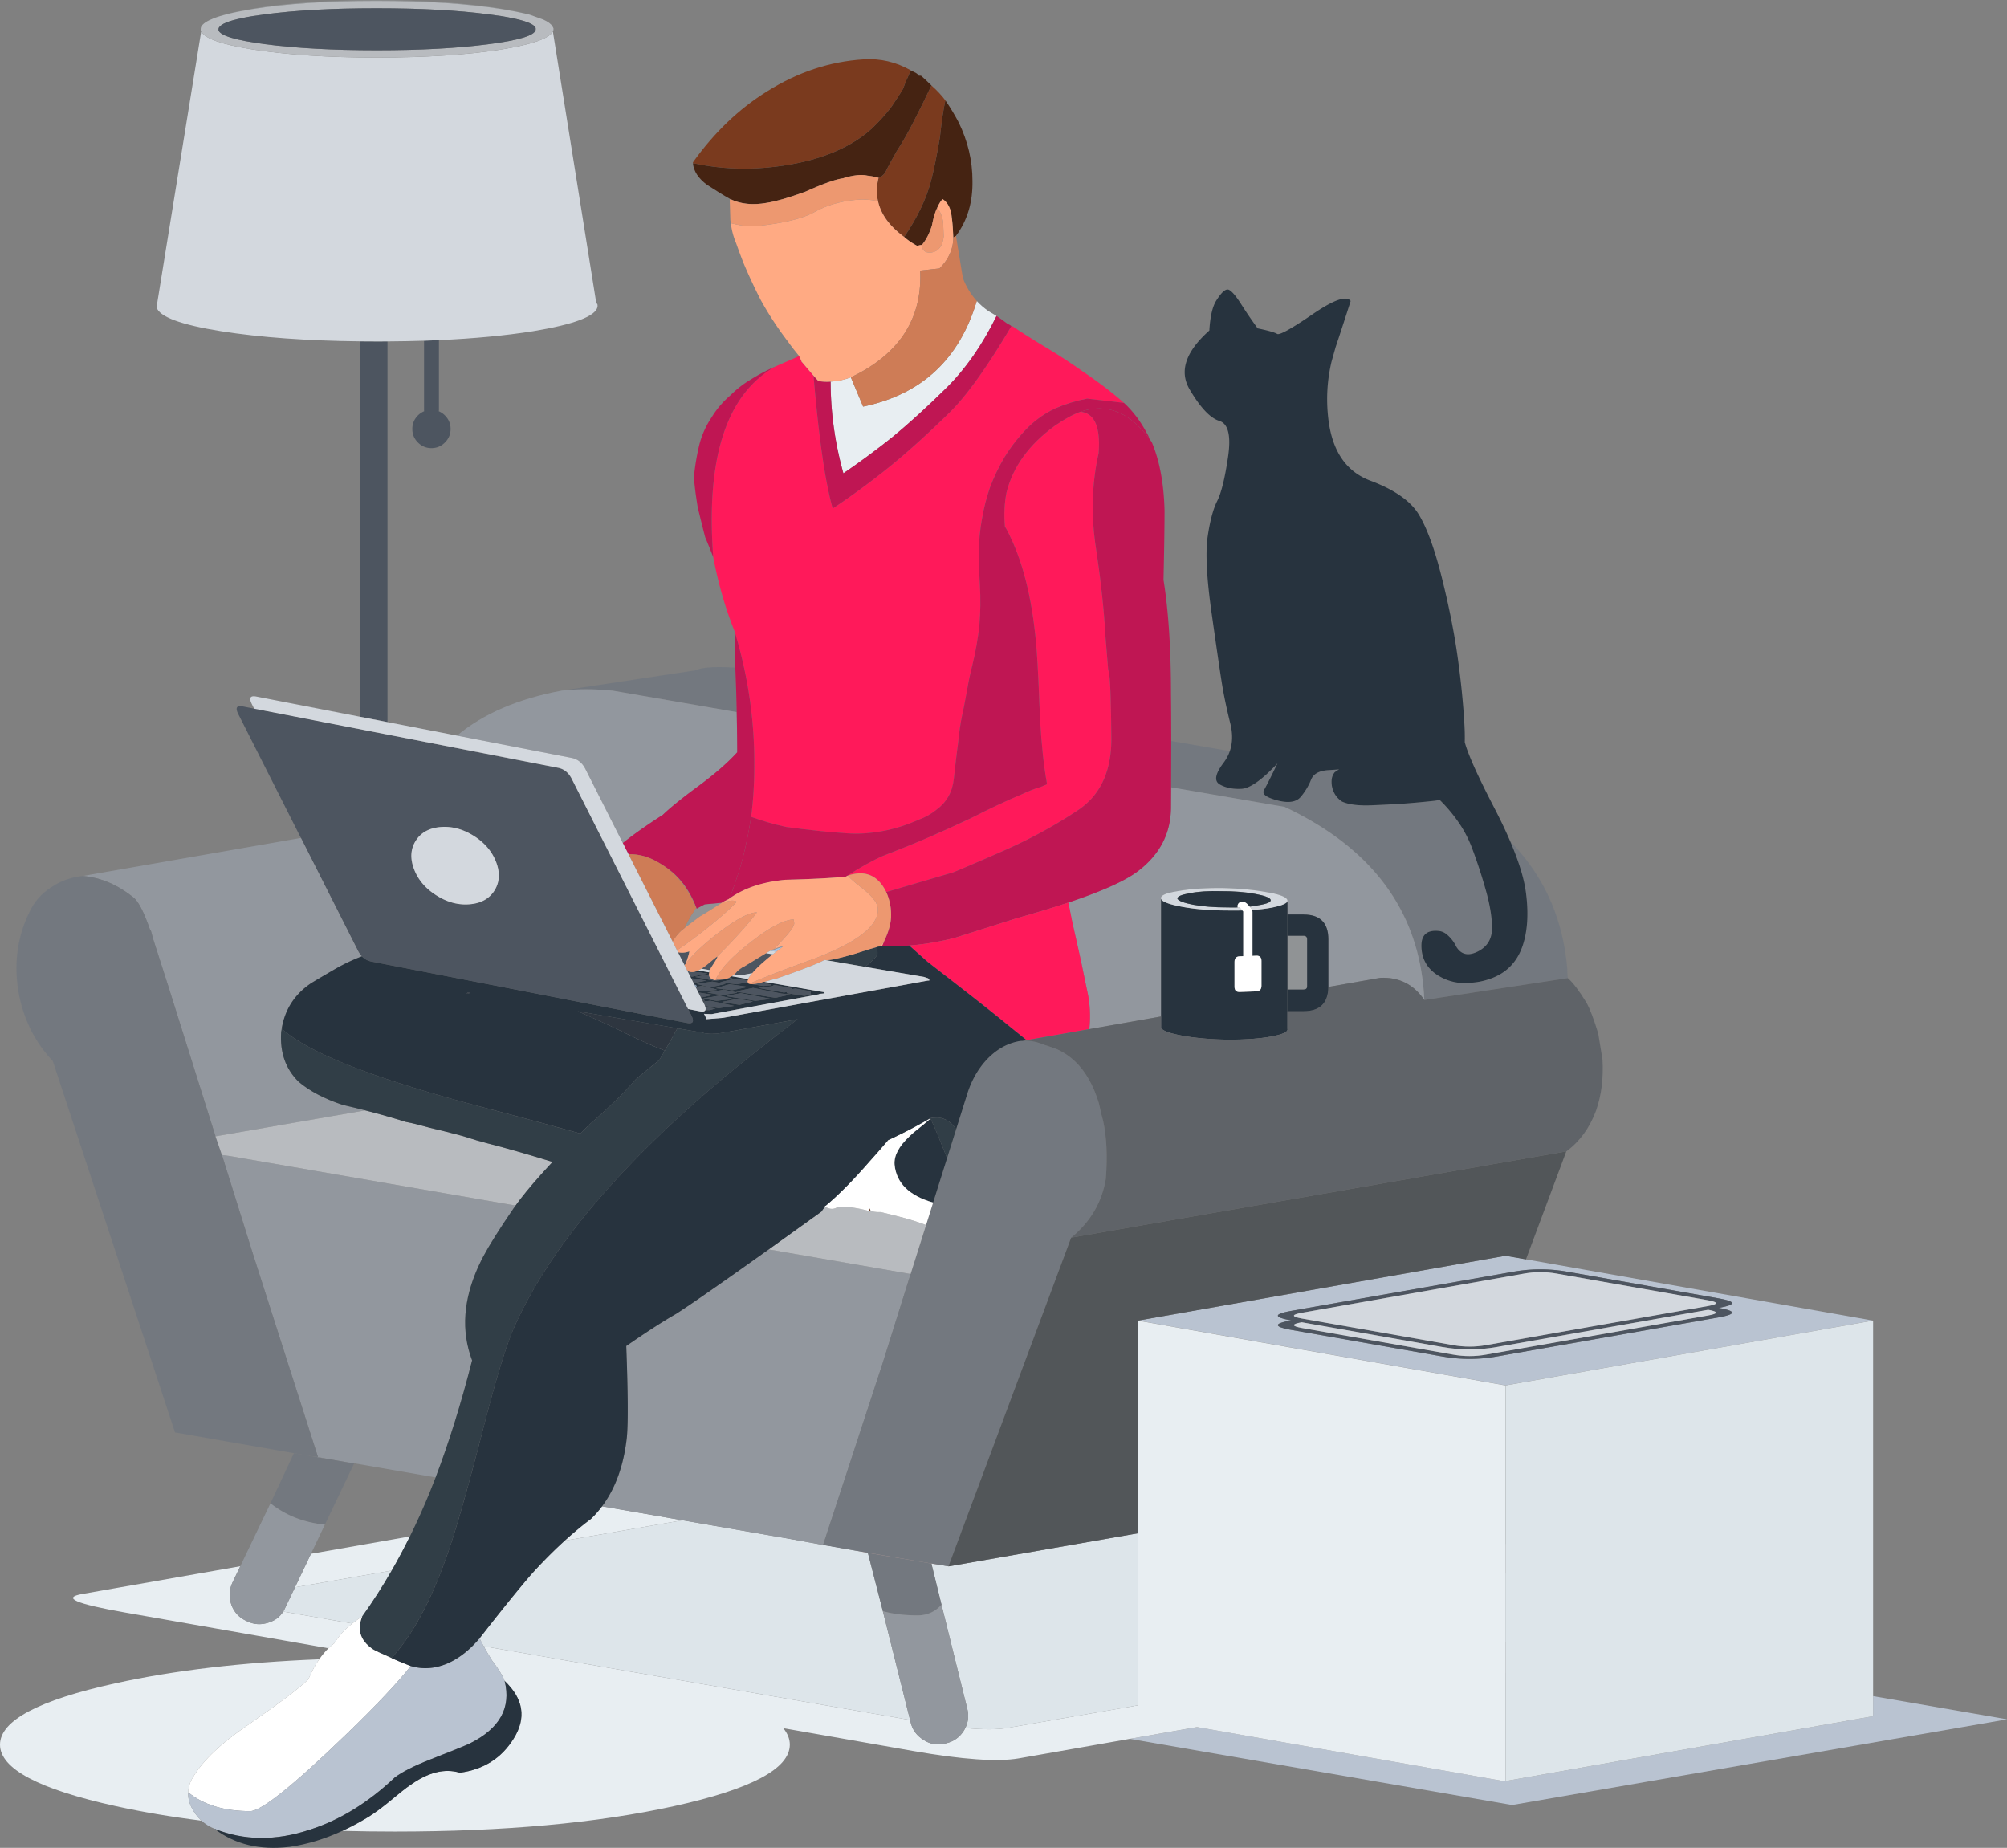 <svg xmlns="http://www.w3.org/2000/svg" width="3305" height="3043"><rect width="100%" height="100%" fill="#808080" stroke="none"/><defs><clipPath id="cp1" clipPathUnits="userSpaceOnUse"><path d="M0 0h3305v3043H0Z"/></clipPath></defs><style>.shp0{fill:#b9c3d1}.shp3{fill:#4d5560}.shp4{fill:#d3d8de}.shp5{fill:#909395}.shp6{fill:#73787f}.shp7{fill:#92979e}.shp13{fill:#ff195a}.shp14{fill:#fff}.shp15{fill:#bf1653}.shp16{fill:#27333e}</style><g clip-path="url(#cp1)"><path fill-rule="evenodd" d="m2438.05 2274.12-563.85-99.45 605.1-106.7 33.55 5.9 571.55 100.8-605.1 106.7-41.25-7.25Zm41.15 480.7v178.15l605.3-106.8v-33l220.8 38.2-815.3 141.1-629.55-108.95 110.75-19.45 507.8 89.5v-178.7l.2-.05Zm12.7-660.55-365.3 64.4c-29.55 5.23-29.73 10.46-.55 15.7-29.18 5.23-29 10.46.55 15.7l248.7 43.8c29.8 5.26 59.56 5.26 89.3 0l365.3-64.4c29.61-5.24 29.79-10.47.55-15.7 29.24-5.24 29.06-10.47-.55-15.7l-248.7-43.8c-29.73-5.27-59.5-5.27-89.3 0Z" class="shp0"/><path fill-rule="evenodd" d="m645.05 2586.37-159.25 27.54 26.3-55.14 162.9-28.65c-9.59 19.43-19.57 38.18-29.95 56.25Zm1229.15-411.5 563.8 99.4 41 7.2v261.25l.2.05v48.45l-.2-.06v112.56l.2-.06v51.16l-.2.05v178.7l-507.8-89.5-110.75 19.45-182.85 32.14c-34.73 6.07-92.7 2-173.9-12.19l-213.85-37.56c7.17 8.72 10.75 17.77 10.75 27.16 0 39.53-63.47 73.26-190.4 101.2-126.87 27.93-280.17 41.89-459.9 41.89-29.53 0-58.34-.38-86.45-1.14 11.73-5.39 23.48-11.54 35.25-18.45 10.53-5.8 23.13-14.57 37.8-26.3 20.47-17 33.03-26.97 37.7-29.9 29.87-21.67 57.4-28.71 82.6-21.1 39.27-5.27 68.83-24 88.7-56.2 21.13-33.94 16.17-65.57-14.9-94.91-2.93-8.19-9.97-19.59-21.1-34.19-5.34-8.73-9.82-16.4-13.45-23l702.2 121.44.85 3.46c2.93 12.86 10.27 22.79 22 29.79 11.07 7.07 23.07 8.84 36 5.31 12.87-2.94 22.8-9.97 29.8-21.1.84-1.4 1.61-2.8 2.3-4.21 29.74 2.77 52.94 2.71 69.6-.19l215-37.2v-633.4ZM1641 520.27c-23.47 48-51.3 87.83-83.5 119.5-32.2 31.6-61.47 58.23-87.8 79.9-26.4 21.06-53.37 41-80.9 59.8-14-50.4-21-100.77-21-151.1 11.67-.6 22.77-2.97 33.3-7.1l20.2 48.3c96.07-19.87 158.47-77.84 187.2-173.9 5.27 5.86 11.7 11.43 19.3 16.7 4.07 2.33 8.47 4.96 13.2 7.9ZM395.7 2579.22l-12.7 26.44c-5.87 12.34-6.43 24.94-1.7 37.81 4.67 12.26 13.13 21.03 25.4 26.3 11.73 5.86 24.03 6.46 36.9 1.8 9.84-3.25 17.44-9.13 22.8-17.66l113.7 19.66c-13.15 10.45-22.91 21.22-29.3 32.3-3.34 2.42-6.64 5.24-9.9 8.45l-335.4-58.95c-81.13-14.27-104.33-24.44-69.6-30.5l259.8-45.65Zm-85.6 372.55c-.6 8.2 1.17 16.39 5.3 24.6 4.29 8.58 9.77 15.88 16.45 21.9-50.32-6.32-97.47-14.32-141.45-24C63.47 2946.33 0 2912.6 0 2873.07c0-39.54 63.47-73.24 190.4-101.1 96.48-21.25 208.25-34.41 335.3-39.5-.13.19-.26.39-.4.6-5.27 7-11.13 17.83-17.6 32.5-13.47 13.46-46.83 38.66-100.1 75.59-43.33 29.27-73.2 57.67-89.6 85.21-5.27 8.2-7.9 16.66-7.9 25.4Zm813.85-448.2-194 33.55c14.45-13.13 28.9-25.12 43.35-35.96 6.58-6.34 12.63-13.2 18.15-20.59l132.5 23Z" style="fill:#e8eef2"/><path d="M466.4 2653.92c1.34-2.14 2.54-4.46 3.6-6.95l15.8-33.05 159.25-27.55c-15.32 26.65-31.51 51.82-48.55 75.5-5.94 3.86-11.41 7.76-16.4 11.7l-113.7-19.65Zm1032.25 178.5-702.2-121.45c-2.73-4.93-4.98-9.26-6.75-13 35.13-45.14 63.53-80.27 85.2-105.4 18.35-20.33 36.7-38.81 55.05-55.45l194-33.55 51.55 8.95 127.2 22.05 52.7 9.6 55.4 9.7 18.4 3.5 24.6 95.8 44.85 179.25Zm375.55-307.5v283.35l-215 37.2c-16.66 2.9-39.86 2.96-69.6.2 5.11-10.41 6.11-21.31 3-32.7l-42.2-170.4-16.6-67.6 14.05 2.1 14.05 2.3h.8l311.5-54.45Zm605 17.85v-261.3l605.3-106.8v651.5l-605.3 106.8v-229.3l-.2.05v-112.55l.2.05v-48.45Z" style="fill:#dde5ea"/><path fill-rule="evenodd" d="M1197 1640.57v-.6l23-4.4 50.3 9.4-26.3 3.2-47-7.6Zm4.4-19.7 30.6 4.3-26.3 5.5-26.8-3.3 22.5-6.5Zm-11 29.5-1.1-.5 25.2-4.9 24.1 3.8v.5h1.6l-22.4 5.5-27.4-4.4Zm113.3-23v1.7l6-1.1 25.2 4.4.5 5.4-10.9 2.2-28.5-4.4-.5-2.1-4.4 1-42.1-7.6 22.4-2.8 3.8-2.1 28.5 5.4Zm-1.7 10.4-23.5 5h-3.8l-63.5-9.9 29-6 46.5 9.3 15.3 1.6Zm-122 10.4-22.4-3.8 27.4-4.9 22.4 5.5-27.4 3.2Zm-11.5-22.4-21.3-5.5 25.7-3.8 22.4 3.8-22.4 4.9-4.4.6Zm-20.05 5.65-3-5.9 9.45-1.95h1.6l22.4 5.5 1.7 1.1-22.5 2.2-9.65-.95Zm5.75 11.4-4.2-8.35h.5l24.1 3.9-20.4 4.45Zm-16.1-31.85h.9l24.1 3.8-20.9 4.3-4.1-8.1Zm23.55 52.25c.48-1.24.42-2.92-.2-5.05l16.95 2.6-9.9 2.8h-4.3l-2.55-.35Zm-.85-7c-.39-1.04-.89-2.15-1.5-3.35l-1.7-3.35 10.9-1.35h1.7l38.8 8.3-25.7 3.8-22.5-4.05Zm-3.9-8.1-1.4-2.75 2.1.1 3.3 2.2-4 .45Zm-25.35-50.05.55.1c3.16 2.69 7.33 3.33 12.5 1.9l.5.1c1.69.71 3.59 1.01 5.7.9l14.5 2.2-25.2 5h-2.8l-.6-.1-5.15-10.1Zm101.25 21.85-.8-.15.45-.2c.11.12.22.24.35.35Zm-1.45-2.15-18.45 3.1-27.4-3.3 26.3-6h4.3l15.1 3.2c-.21 1.13-.16 2.13.15 3Zm-44.25 12.9 3.9-1.1 22.4 4.9v.6l-23 3.3h-3.3l-22.4-3.9 22.4-3.8Zm22.1-25.95c1.79-1.62 3.43-3.47 4.9-5.55.53-.6 1.4-1.17 2.6-1.7 1.73-1.8 2.9-2.7 3.5-2.7 1.13-1.14 2.6-2 4.4-2.6l36.9-22.5 11.1 1.9c-6.45 5.07-10.18 8.14-11.2 9.2-8.74 7.24-16.26 14.51-22.55 21.8l-15.05 2.9h-10.4l-4.2-.75Zm-31.1 9.45c1.2-.6 2.37-.9 3.5-.9 7.55.31 14.1-.81 19.65-3.35l5.05 1.05-25.7 3.8h-6l-30.1-6 22.9-4.2c.1 5.02 3.67 8.22 10.7 9.6Zm-9.15-16.55-13.8-2.45c3.8-2.34 7.94-5.41 12.45-9.2 7.6-6.4 12-9.9 13.2-10.5 1.73-.6-.9 4.36-7.9 14.9-1.72 2.63-3.03 5.04-3.95 7.25Zm-557.15-14.15c-6.24-1.2-11.54-4.07-15.9-8.6a35.843 35.843 0 0 1-4.35-5.5c-.84-1.3-1.62-2.66-2.35-4.1l-93.7-185.4-103.1-203.9c-5.2-10.34-2.83-14.57 7.1-12.7l19 3.7 500.4 97.4c9.93 1.93 17.5 8.06 22.7 18.4l191.55 378.9 5.25 10.4c5.2 10.26 2.83 14.43-7.1 12.5l-519.4-101.1h-.1Zm626.6 37.3c3.58-.14 8.57-.98 14.95-2.5l16.95 3.1-.5 1.1-11.5 1.1h-2.2l-17.7-2.8ZM780 1376.37c-17.93-11.2-36.23-16-54.9-14.4-18.67 1.66-32.2 9.26-40.6 22.8-8.47 13.53-9.33 29.1-2.6 46.7 6.67 17.53 19 31.93 37 43.2 17.87 11.26 36.13 16.06 54.8 14.4 18.67-1.6 32.23-9.2 40.7-22.8 8.4-13.54 9.27-29.07 2.6-46.6-6.73-17.6-19.07-32.04-37-43.3Zm1711.9 717.9c29.8-5.27 59.57-5.27 89.3 0l248.7 43.8c29.61 5.23 29.79 10.46.55 15.7 29.24 5.23 29.06 10.46-.55 15.7l-365.3 64.4c-29.73 5.26-59.5 5.26-89.3 0l-248.7-43.8c-29.55-5.24-29.73-10.47-.55-15.7-29.18-5.24-29-10.47.55-15.7l365.3-64.4Zm320.4 72.1c17.87-3.17 18.06-6.34.55-9.5l-348.25 61.4c-29.73 5.26-59.5 5.26-89.3 0l-231.65-40.8c-17.38 3.16-17.16 6.33.65 9.5l248.7 43.8c18.07 3.2 36.07 3.2 54 0l365.3-64.4Zm-248.7-69c-18-3.2-36.03-3.2-54.1 0l-365.3 64.4c-17.73 3.16-17.89 6.33-.5 9.5.19.03.39.06.6.1l248.7 43.8c18.07 3.2 36.07 3.2 54 0l365.3-64.4c.19-.04.37-.07.55-.1 17.51-3.17 17.33-6.34-.55-9.5l-248.7-43.8ZM593.5 562.12c8.81.1 17.75.15 26.8.15 5.99 0 11.92-.02 17.8-.05v626.95l-44.6-8.7V562.12Zm129.3-2v114.85c-.02.79-.1 1.56-.25 2.3 3.7 1.53 7.09 3.83 10.15 6.9 6.2 6.2 9.3 13.63 9.3 22.3 0 8.66-3.1 16.06-9.3 22.2-6.13 6.2-13.53 9.3-22.2 9.3s-16.1-3.1-22.3-9.3c-6.13-6.14-9.2-13.54-9.2-22.2 0-8.67 3.07-16.1 9.2-22.3 3.12-3.09 6.55-5.4 10.3-6.95-.13-.72-.2-1.47-.2-2.25v-113.9c8.29-.27 16.45-.59 24.5-.95ZM1129 1587.77h-.8c0 .53-.23 1.28-.7 2.25l-11.05-21.85c6.07 1.3 12.32.8 18.75-1.5-.6 4.13-2.67 11.16-6.2 21.1Z" class="shp3"/><path d="M593.5 562.12c-88.42-.92-164.86-6.47-229.3-16.65-66.33-10.6-101.8-23.74-106.4-39.4v-2.5c0-1.74.4-3.44 1.2-5.1l72.3-446.6c5.99 11.65 34.09 21.49 84.3 29.5 56.67 8.93 124.97 13.4 204.9 13.4 80.53 0 149.13-4.47 205.8-13.4 50.38-8.3 78.43-18.15 84.15-29.55l71.25 445.85c.73 1.13 1.5 2.53 2.3 4.2v3.3c-3.07 15.66-38.53 29.1-106.4 40.3-45.47 7.18-97.07 12.06-154.8 14.65-8.05.36-16.21.67-24.5.95-19.41.62-39.48 1-60.2 1.15-5.88.03-11.81.05-17.8.05-9.05 0-17.99-.05-26.8-.15Z" class="shp4"/><path d="M872.65 24.32c-1.67-.44-3.39-.89-5.15-1.35-11.6-2.67-25.33-5.34-41.2-8-56.67-8.94-125.27-13.4-205.8-13.4h-1.9c-79.27 0-146.93 4.46-203 13.4-15.93 2.66-29.37 5.33-40.3 8-9.24 2.31-17.06 4.71-23.45 7.2 14.63-6.07 37.42-11.57 68.35-16.5 16-2.8 33.17-5.04 51.5-6.7C515.9 2.5 565.43.27 620.3.27c77.8 0 144.9 4.46 201.3 13.4 20.63 3.29 37.65 6.84 51.05 10.65Zm1248.6 1605.25c-.38-2.62-.76-5.27-1.15-7.95v-80.65h26.4c4 0 6 2 6 6v77.3c0 3.53-2 5.3-6 5.3h-25.25Z" class="shp5"/><path d="M1210.9 1099.52c-33.5-2.09-55.27-.64-65.3 4.35l-220.5 33.4c25.73-2.94 53.27-2.94 82.6 0h.8l162.25 28.05 42.4 7.35c-.25-10.79-.53-22.39-.85-34.8-.55-13.99-1.02-26.77-1.4-38.35Zm1370 496.35c-1.1-13.3-2.83-26.27-5.2-38.9-12.33-66.25-41.92-123.38-88.75-171.4 14.04 32.75 22.61 60.5 25.7 83.25 4.7 34.57 2.95 64.09-5.25 88.55-9.4 27.93-28.13 46.4-56.2 55.4-9.87 3.26-19.93 5.13-30.2 5.6-18.93 2-36.47-1.94-52.6-11.8-18.4-11.41-27.63-27.84-27.7-49.3 0-17.54 9.03-25.64 27.1-24.3 5.33.33 10 2.1 14 5.3 6.93 5.6 12.33 12.43 16.2 20.5 7.9 13.22 19.62 16 35.15 8.35 15.53-7.66 23.45-20.16 23.75-37.5.31-17.35-3.07-38.57-10.15-63.65-7.09-25.08-14.71-48.31-22.85-69.7-5.8-15.4-13.4-29.8-22.8-43.2a254.36 254.36 0 0 0-30.55-36.05c-2.65.81-5.44 1.38-8.35 1.7-18.84 2.04-35.33 3.56-49.45 4.55-14.13.97-32.08 1.93-53.85 2.85-21.77.91-38.11-1.14-49-6.15-5.87-3.94-10.23-8.87-13.1-14.8-3-6.14-4.33-12.7-4-19.7.2-4.6 1.56-8.74 4.1-12.4.46-.8 1.07-1.44 1.8-1.9 1.73-1.3 3.5-2.45 5.3-3.45l-2.3-.4c-4.76.34-9.52.65-14.3.95-15.2.92-24.7 6.24-28.5 15.95-3.8 9.71-9.37 18.99-16.7 27.85-7.33 8.84-20.23 10.84-38.7 6-18.48-4.84-25.83-10.49-22.05-16.95 3.77-6.49 11.16-21.11 22.15-43.85-25.53 27.18-45.31 41.11-59.35 41.8-14.04.69-25.89-1.71-35.55-7.2-9.67-5.51-7.66-17.36 6.05-35.55 4.59-6.1 8.08-12.56 10.45-19.4l-96.5-16.65c0 22.66-.06 48.09-.2 76.3l143.6 24.75 43.3 7.45c129.83 61.08 204.83 150.95 225 269.6 2.65 15.63 4.35 31.77 5.1 48.4l236.3-36c-.6-5.27-.9-10.24-.9-14.9Z" class="shp6"/><path d="m1170.75 1165.32-162.25-28.05h-.8c-29.33-2.94-56.87-2.94-82.6 0-72 13.43-129.51 38.15-172.55 74.15l188.75 36.75c9.93 1.93 17.5 8.03 22.7 18.3l61.6 121.85c16.31-13.26 38.25-28.75 65.8-46.45 12.62-12.09 32.2-27.89 58.75-47.4 26.55-19.52 47.83-38.05 63.85-55.6 0-16.79-.28-38.86-.85-66.2l-42.4-7.35Zm1169.65 433.05c-20.17-118.65-95.17-208.52-225-269.6l-43.3-7.45-143.6-24.75c-.06 11.07-.13 22.57-.2 34.5-.6 41.66-18.44 75.96-53.5 102.9-20.29 15.88-58.77 33.32-115.45 52.3 2.11 10.66 4.23 21.29 6.35 31.89 4.66 20.54 9.33 41.34 14 62.41l10.6 51c4.66 20.45 5.83 41.5 3.5 63.15l118.2-20.85v-193.71c-1.8-5.19 7-9.36 26.4-12.5 18.93-3.53 42.7-5.29 71.3-5.29 28.66.46 53.8 2.7 75.4 6.7 4.35.7 8.3 1.43 11.85 2.2 14 3.07 21.71 6.74 23.15 11v23.7h26.4c27.33 0 41 13.66 41 41v78.3l85.3-15c30.92-1.46 55.15 10.71 72.7 36.5-.75-16.63-2.45-32.77-5.1-48.4Z" class="shp7"/><path d="M2121.25 1629.57h-1.15v-7.95c.39 2.68.77 5.33 1.15 7.95Zm-832.6-70.4c-6.32 1.97-12.45 4.21-18.4 6.7l-1.4-.25c6.83-3.41 13.97-6 21.45-7.75-.56.43-1.11.86-1.65 1.3Zm-100.05-72.5c-16.33 10.53-28.6 18.16-36.8 22.9a2458.73 2458.73 0 0 0-24.85 18.95c4-8.09 7.82-15.17 11.45-21.25l8.1-12.4c-12.59-30.37-30.32-53.33-53.2-68.9 24.3 15.41 42.3 38.84 54 70.3l13.2-7 28.15-2.65-.05.05Z" class="shp5"/><path d="m365.5 1902.07 50.9 162.5 107.2 334.7 12.3 2.6 35.1 6.2 12.3 1.7 134.05 23.25c21.79-56.97 41.81-121.22 60.05-192.75-9.19-24.31-12.84-49.54-10.95-75.7.92-12.58 3.12-25.38 6.6-38.4 4.99-18.62 12.61-37.69 22.85-57.2 9.93-18.74 26.33-44.8 49.2-78.2 1.24-1.8 2.54-3.63 3.9-5.5l-470.4-81.5c-4.67-.54-9.03-1.1-13.1-1.7Zm900.4 155.45c-79 56.35-129.97 91.79-152.9 106.35-8.01 4.55-17.05 10-27.1 16.35-13.86 8.76-29.66 19.22-47.4 31.4-2.36 1.61-4.76 3.26-7.2 4.95 2.93 77.86 3.23 128.23.9 151.1-5.17 45.88-18.75 83.51-40.75 112.9l132.5 23 51.55 8.95 127.2 22.05 52.7 9.6 98.4-300.4 45.35-144.65.35-1.15-233.6-40.45Z" class="shp7"/><path fill-rule="evenodd" d="m1547.85 2577.07-14.05-2.1-104.6-17.6-18.4-3.5 137.05 23.2Zm-48.7-477.95.35-1.15.35-1-.7 2.15Z" style="fill:#ffc2c2"/><path d="m1429.2 2557.37 104.6 17.6 16.6 67.6c-10.53 11.73-23.7 17.59-39.5 17.59-21.67 0-40.7-2.33-57.1-7l-24.6-95.79Zm-894.2-46.6c-34.53-3.47-64.4-15.17-89.6-35.11l38.6-82.59 30.8 5.3 21.1 3.5 35.1 6.2 12.3 1.7-48.3 101Z" class="shp6"/><path d="m485.8 2613.92-15.8 33.05a49.917 49.917 0 0 1-3.6 6.95c-5.36 8.52-12.96 14.4-22.8 17.65-12.87 4.66-25.17 4.06-36.9-1.8-12.27-5.27-20.73-14.04-25.4-26.3-4.73-12.87-4.17-25.47 1.7-37.8l12.7-26.45 49.7-103.55c25.2 19.93 55.07 31.63 89.6 35.1l-22.9 48-26.3 55.15Zm1103.8 231.75a56.07 56.07 0 0 1-2.3 4.2c-7 11.13-16.93 18.16-29.8 21.1-12.93 3.53-24.93 1.76-36-5.3-11.73-7-19.07-16.94-22-29.8l-.85-3.45-44.85-179.25c16.4 4.66 35.43 7 57.1 7 15.8 0 28.97-5.87 39.5-17.6l42.2 170.4c3.11 11.39 2.11 22.29-3 32.7Zm-1066-446.4 12.3 2.6-21.1-3.5 8.8.9Zm40.4-579.8c-29.87-9.94-53.87-22.54-72-37.8-21.67-21.07-31.33-48.57-29-82.5.6-2.4.9-4.17.9-5.3 5.27-31.67 21.37-56.57 48.3-74.7 7.6-4.67 20.47-12.27 38.6-22.8 15.28-8.78 30.32-15.94 45.1-21.5a35.843 35.843 0 0 1-4.35-5.5c-.84-1.3-1.62-2.66-2.35-4.1l-93.7-185.4-359.3 62.7h.15c29.22 2.44 56.97 14.17 83.25 35.2 8.2 6.4 17.3 23.96 27.3 52.7.53 1.13 1.1 2 1.7 2.6 1.2 4.73 2.67 10 4.4 15.8l23.7 73.8 78.2 248.6 246.6-42.7c-12.39-3.18-24.89-6.21-37.5-9.1Z" class="shp7"/><path d="m1453.8 2243.77 45.35-144.65.7-2.15 24.65-78.1.5-1.5 11.6-37 23-73.15 14.9-47.45 19-60.5c7-21.07 17.23-38.94 30.7-53.6 15.27-16.4 32.57-26.64 51.9-30.7 2.33-.6 4.97-.9 7.9-.9 2.47-.28 5.04-.37 7.7-.25 8.7.34 18.43 2.75 29.2 7.25 7.6 2.33 14.33 4.66 20.2 7 10.97 4.99 20.86 11.73 29.65 20.2 17.02 16.36 29.97 39.22 38.85 68.6 3.47 15.8 5.8 25.46 7 29 5.87 26.93 7.33 58.83 4.4 95.7-6.47 38.66-25.5 70.86-57.1 96.6l-202 541.2-14.05-2.3-137.05-23.2-55.4-9.7 98.4-300.4Zm-1037.4-179.2 107.2 334.7-8.8-.9-30.8-5.3-195.8-34.2L87 1747.47c-22.52-23.81-38.79-51.31-48.8-82.5-3.55-11.01-6.32-22.48-8.3-34.4-7-46.27-.87-89 18.4-128.2 7.67-17 19.7-30.77 36.1-41.3 10.67-7.12 22-12.23 34-15.35 5.78-1.52 11.72-2.57 17.8-3.15h.15c29.22 2.44 56.97 14.17 83.25 35.2 8.2 6.4 17.3 23.96 27.3 52.7.53 1.13 1.1 2 1.7 2.6 1.2 4.73 2.67 10 4.4 15.8l23.7 73.8 78.2 248.6 10.6 30.8 50.9 162.5Z" class="shp6"/><path fill-rule="evenodd" d="m849 1985.27-470.4-81.5c-4.67-.54-9.03-1.11-13.1-1.7l-10.6-30.8 246.6-42.7c22.7 5.84 45.04 12.18 67 19 9.4 1.73 22.6 4.96 39.6 9.7 17.53 4.06 35.1 8.46 52.7 13.2 18.13 5.8 31.9 9.86 41.3 12.19.92.24 1.83.47 2.75.71 28.69 7.29 63.71 17.32 105.05 30.1-7.06 7.51-13.67 14.72-19.85 21.65-16.92 18.9-30.61 35.62-41.05 50.15Zm650.5 112.7-233.6-40.45c17.07-12.21 35.46-25.39 55.15-39.55 10.24-7.34 20.82-14.94 31.75-22.81 1.73-2.93 3.77-5.56 6.1-7.89 7.67 4.66 14.7 4.66 21.1 0 14.67-.61 31.67 1.73 51 7 .53-.61 1.4-.9 2.6-.9v.9c4.67 1.2 9.07 1.8 13.2 1.8h3.5c30.47 7 53.6 13.43 69.4 19.3 1.79.67 3.56 1.34 5.3 2l-.5 1.5-24.65 78.1-.35 1ZM351.85 30.17c6.39-2.49 14.21-4.89 23.45-7.2 10.93-2.67 24.37-5.34 40.3-8 56.07-8.94 123.73-13.4 203-13.4h1.9c80.53 0 149.13 4.46 205.8 13.4 15.87 2.66 29.6 5.33 41.2 8 1.76.46 3.48.91 5.15 1.35l22 7.9c7.71 3.5 12.7 7.15 14.95 10.95.6.86 1.2 1.96 1.8 3.3v2.7c-.18.89-.49 1.78-.95 2.65-5.72 11.4-33.77 21.25-84.15 29.55-56.67 8.93-125.27 13.4-205.8 13.4-79.93 0-148.23-4.47-204.9-13.4-50.21-8.01-78.31-17.85-84.3-29.5-.34-.66-.6-1.33-.8-2v-2c0-1.4.3-2.77.9-4.1 2.69-4.8 9.51-9.33 20.45-13.6Zm490.95-.5c-10.33-2.2-22.83-4.2-37.5-6-50.67-6.74-112.27-10.1-184.8-10.1h-.9c-72 0-133.3 3.36-183.9 10.1-14.07 1.8-26.27 3.8-36.6 6-21.93 4.46-34.73 9.63-38.4 15.5-.6.86-.9 1.76-.9 2.7v2c3 8.86 28.3 16.46 75.9 22.8 51.2 6.73 112.8 10.1 184.8 10.1 72.53 0 134.13-3.37 184.8-10.1 49.4-6.34 75-14.17 76.8-23.5v-2.7c0-.47-.3-1.14-.9-2-3.67-5.4-16.47-10.34-38.4-14.8Zm47.25 1905.45c-40.38-17.91-68.78-35.16-85.2-51.75 16.42 16.59 44.82 33.84 85.2 51.75Z" style="fill:#b8bbbf"/><path d="M1115.8 1693.42c-.06.15-.13.3-.2.45l-.9.9c-4.44 8.43-11.06 20.21-19.85 35.35-19.32-7.13-45.47-18.92-78.45-35.35-25.13-11.76-46.75-21.56-64.85-29.4l164.25 28.05Zm-341.25-58.25c-2.01.49-3.96 1.02-5.85 1.6.43-.61.68-1.43.75-2.45l5.1.85Z" style="fill:#2e3640"/><path d="m1574.5 1859.77-14.9 47.45c-4.81-11.89-9.04-22.4-12.7-31.56-6.23-15.37-11.09-26.57-14.6-33.6-.1-.21-.21-.41-.3-.59 15.8-3.54 28.97 1.13 39.5 14 1.01 1.39 2.01 2.83 3 4.3Zm-149.8-267.55-64.55-11.06c6.85.36 23.3-3.3 49.35-11 17.22-5.6 28.95-9.2 35.2-10.79.2 3.64.3 7.47.3 11.5 0 2.76-6.77 9.87-20.3 21.35ZM644.8 2730.47c-17.6-7.67-28.13-12.67-31.6-15-15.51-10.9-22.33-24.13-20.45-39.7.55-4.45 1.8-9.08 3.75-13.9 17.04-23.68 33.23-48.85 48.55-75.5 10.38-18.07 20.36-36.82 29.95-56.25 11.25-22.78 21.95-46.5 32.1-71.15 3.46-8.47 6.87-17.12 10.25-25.95 21.79-56.97 41.81-121.22 60.05-192.75-9.19-24.31-12.84-49.54-10.95-75.71.92-12.57 3.12-25.37 6.6-38.4 4.99-18.61 12.61-37.68 22.85-57.19 9.93-18.74 26.33-44.81 49.2-78.2 1.24-1.8 2.54-3.63 3.9-5.5 10.44-14.53 24.13-31.25 41.05-50.15 6.18-6.93 12.79-14.15 19.85-21.65-41.34-12.78-76.36-22.81-105.05-30.1-.92-.24-1.83-.48-2.75-.71-9.4-2.33-23.17-6.39-41.3-12.19-17.6-4.74-35.17-9.14-52.7-13.2-17-4.74-30.2-7.97-39.6-9.71-21.96-6.81-44.3-13.15-67-19-12.39-3.17-24.89-6.2-37.5-9.09-29.87-9.94-53.87-22.54-72-37.81-21.67-21.06-31.33-48.56-29-82.5.6-2.39.9-4.16.9-5.29 38.02 34.91 127.18 72.31 267.5 112.19 19.64 5.59 40.27 11.23 61.9 16.91l2.7.69c52.96 13.83 106.18 28.16 159.65 43 5.42-5.34 11-10.81 16.75-16.39 30.47-26.4 55.37-50.74 74.7-73 11.73-9.94 24.6-20.47 38.6-31.61 3.27-5.53 6.32-10.71 9.15-15.54 8.79-15.14 15.41-26.92 19.85-35.35l.9-.9c.07-.15.14-.3.2-.46l40.1 6.86c1.13.33 2.23.66 3.3 1 9.13 1.86 20.27 1.53 33.4-1l120.75-21.86c-33.39 25.68-62.18 48.22-86.35 67.61-10.46 8.36-20.06 16.15-28.8 23.35-2.83 2.36-5.65 4.72-8.45 7.1-78.97 66.53-145.8 131.3-200.5 194.3-9.86 11.35-19.32 22.65-28.4 33.89-37.89 46.98-68.89 92.94-93 137.9-6.53 12.21-12.57 24.34-18.1 36.41-1.31 2.86-2.59 5.73-3.85 8.59-12.87 29.87-29.53 84.64-50 164.31-8.67 33.73-16.65 63.95-23.95 90.65-7.91 28.92-15.01 53.68-21.3 74.29-4.01 13.18-7.69 24.67-11.05 34.46-2.3 6.8-4.64 13.45-7 19.95-17.2 47.27-36.2 86.91-57 118.9-9.86 15.16-20.13 28.61-30.8 40.35Z" style="fill:#313e47"/><path d="M1431 1994.27c.53-2.34.8-3.8.8-4.4.6.6 1.2 1.76 1.8 3.5-1.2 0-2.07.29-2.6.9Z" style="fill:#713d22"/><path d="m1320.3 595.87 19.4 22.8c8.73 103.06 19.27 175.96 31.6 218.7 31.6-21.07 62.63-43.9 93.1-68.5 30.47-24.6 64.13-55.04 101-91.3 27.53-27.54 60.9-74.4 100.1-140.6.6 0 1.5.3 2.7.9 12.87 8.8 30.43 19.93 52.7 33.4a898.299 898.299 0 0 1 63.2 41.2c25.2 17 47.47 34 66.8 51-20.47-2.34-40.67-4.67-60.6-7-18.13 3.46-35.4 8.73-51.8 15.8-16.4 7.6-31.33 17.83-44.8 30.7-15.27 15.26-28.47 31.96-39.6 50.1-9.33 15.8-17.23 32.2-23.7 49.2-5.87 17-10.27 34.26-13.2 51.8-3.47 18.2-5.2 36.36-5.2 54.5 0 18.73.57 37.46 1.7 56.2 1.2 21.66.9 43.33-.9 65-2.33 21.66-6.13 43.33-11.4 65-3.47 13.46-6.4 27.23-8.8 41.3a984.53 984.53 0 0 1-4.75 25.4c-1.01 5-2.06 10-3.15 15-2.93 13.46-5.27 29.3-7 47.5-.51 3.84-1.03 7.79-1.55 11.85-1.81 14.38-3.63 30.03-5.45 46.95-2.33 21.66-12 38.66-29 51-8.8 7-18.17 12.26-28.1 15.8-21.07 9.33-41.57 15.76-61.5 19.3-19.93 3.53-38.67 4.7-56.2 3.5-18.2-1.14-35.2-2.6-51-4.4-15.8-1.74-32.47-3.77-50-6.1-19.33-4.14-38.67-9.7-58-16.7 3.47-26.94 5.2-54.77 5.2-83.5.23-28.38-1.19-56.63-4.25-84.75a735.25 735.25 0 0 0-12.35-76.3 764.607 764.607 0 0 0-15.9-61.15c-15.2-38.07-26.9-78.77-35.1-122.1-12.27-163.4 21.7-267.94 101.9-313.6 9.4-4.14 18.77-8.24 28.1-12.3 4.13-1.8 7.93-3.57 11.4-5.3l3.6 7.9v.9l.8.9Z" class="shp13"/><path d="M676.4 2743.57c-21.67 27.53-57.1 65.03-106.3 112.5-87.27 84.33-139.97 126.5-158.1 126.5-42.73 0-76.7-10.27-101.9-30.8 0-8.74 2.63-17.2 7.9-25.4 16.4-27.54 46.27-55.94 89.6-85.2 53.27-36.94 86.63-62.14 100.1-75.6 6.47-14.67 12.33-25.5 17.6-32.5.14-.21.27-.4.4-.6 4.96-7.03 10.03-13.08 15.2-18.15 3.26-3.21 6.56-6.03 9.9-8.45 6.39-11.08 16.15-21.85 29.3-32.3 4.99-3.94 10.46-7.84 16.4-11.7-1.95 4.82-3.2 9.45-3.75 13.9-1.88 15.57 4.94 28.8 20.45 39.7 3.47 2.33 14 7.33 31.6 15 7.6 3.46 16.67 7.26 27.2 11.4 1.2.6 2.67 1.16 4.4 1.7Z" class="shp14"/><path d="M1779.3 678.07c23.33 2.33 33.27 25.2 29.8 68.6-11.13 49.8-12.6 101.63-4.4 155.5 8.2 54.53 13.47 103.46 15.8 146.8.2 2.46.4 4.88.6 7.25 1.46 17.93 2.7 33.08 3.7 45.45.6 2.93 1.2 5.86 1.8 8.8 1.65 10.07 2.78 41 3.4 92.8.04 2.7.07 5.47.1 8.3.54 25.23-2.81 47.35-10.05 66.35-8.88 23.33-23.63 41.95-44.25 55.85a779.518 779.518 0 0 1-36.1 22.7c-26.5 15.61-54.5 30.01-84 43.2-42.67 18.73-71.3 31.03-85.9 36.9l-110.4 32.5c-13.4-27.54-34.43-36.6-63.1-27.2-1.13.6-2.3 1.2-3.5 1.8 23.4-15.27 43.87-26.7 61.4-34.3 49.07-18.8 97.53-39.6 145.4-62.4 29.8-15.27 57.26-28.17 82.4-38.7 11.13-5.27 21.67-9.37 31.6-12.3 4.07-1.74 7.57-3.2 10.5-4.4v-.9c-5.27-28.67-9.07-64.1-11.4-106.3-1.8-48.67-3.57-85.3-5.3-109.9-5.8-79.14-20.7-143.3-44.7-192.5-2.34-5.27-4.97-10.24-7.9-14.9-1.73-19.94-.83-38.7 2.7-56.3 10.47-42.2 37.03-78.8 79.7-109.8 15.2-10.6 29.23-18.24 42.1-22.9Z" class="shp13"/><path d="M1497.35 1557.07c-15.33 1.21-30.32 1.47-44.95.8 1.2-2.34 2.37-4.97 3.5-7.9.24-.51.47-1.01.7-1.5 3.8-8.15 6.6-15.84 8.4-23.05 1.29-5.23 2.06-10.21 2.3-14.95.6-14.67-2.03-28.47-7.9-41.4l110.4-32.5c14.6-5.87 43.23-18.17 85.9-36.9 29.5-13.19 57.5-27.59 84-43.2a779.518 779.518 0 0 0 36.1-22.7c20.63-13.9 35.38-32.52 44.25-55.85 7.24-19 10.59-41.12 10.05-66.35-.03-2.83-.06-5.6-.1-8.3-.62-51.8-1.75-82.73-3.4-92.8-.6-2.94-1.2-5.87-1.8-8.8-1-12.37-2.24-27.52-3.7-45.45-.2-2.37-.4-4.79-.6-7.25-2.33-43.34-7.6-92.27-15.8-146.8-8.2-53.87-6.73-105.7 4.4-155.5 3.47-43.4-6.47-66.27-29.8-68.6 42.9-14.69 80.89.41 113.95 45.3 1.16 1.56 2.31 3.16 3.45 4.8 12.87 30.46 19.87 67.96 21 112.5 0 25.2-.57 63.3-1.7 114.3 8.2 50.93 12.3 113.63 12.3 188.1.26 20.58.4 46.31.4 77.2 0 22.66-.06 48.09-.2 76.3-.06 11.07-.12 22.57-.2 34.5-.6 41.66-18.43 75.96-53.5 102.9-20.29 15.88-58.77 33.32-115.45 52.3-24.91 8.33-53.33 16.96-85.25 25.9l-102.5 32.5c-25.61 6.41-50.36 10.54-74.25 12.4Zm-462.4-150.25-9.35-18.5c16.31-13.26 38.25-28.75 65.8-46.45 12.62-12.09 32.2-27.89 58.75-47.4 26.55-19.52 47.83-38.05 63.85-55.6 0-16.79-.28-38.86-.85-66.2-.25-10.79-.53-22.39-.85-34.8-.55-13.99-1.02-26.77-1.4-38.35-.87-26.25-1.3-46.26-1.3-60.05a764.607 764.607 0 0 1 15.9 61.15 735.25 735.25 0 0 1 12.35 76.3c3.06 28.12 4.48 56.37 4.25 84.75 0 28.73-1.73 56.56-5.2 83.5-1.8 11.73-3.87 23.43-6.2 35.1-2.33 11.13-4.97 22.56-7.9 34.3-2.93 11.13-6.43 22.53-10.5 34.2-3.34 10.01-6.92 20.23-10.75 30.65-.51.38-1.03.77-1.55 1.15l-10.5 5.2-.85.85-28.15 2.65-13.2 7c-11.7-31.46-29.7-54.89-54-70.3-2.7-1.84-5.47-3.58-8.3-5.2-16.48-9.91-33.16-14.56-50.05-13.95Zm241.45-803.05c-80.2 45.66-114.17 150.2-101.9 313.6-5.27-13.47-9.67-24.3-13.2-32.5-2.33-8.8-6.43-25.2-12.3-49.2-4.07-25.2-6.1-42.5-6.1-51.9 1.73-17.54 4.67-34.8 8.8-51.8 4.07-15.8 10.8-30.74 20.2-44.8 8.2-13.47 18.43-25.47 30.7-36 10-9.94 20.83-18.44 32.5-25.5 14.07-8.8 27.83-16.1 41.3-21.9Zm389.1-66.8c-39.2 66.2-72.57 113.06-100.1 140.6-36.87 36.26-70.53 66.7-101 91.3-30.47 24.6-61.5 47.43-93.1 68.5-12.33-42.74-22.87-115.64-31.6-218.7l7.9 8.8c7 1.13 13.73 1.43 20.2.9 0 50.33 7 100.7 21 151.1 27.53-18.8 54.5-38.74 80.9-59.8 26.33-21.67 55.6-48.3 87.8-79.9 32.2-31.67 60.03-71.5 83.5-119.5 5.27 3.53 11.4 7.93 18.4 13.2 1.73.6 3.77 1.76 6.1 3.5Z" class="shp15"/><path d="M1532 1841.47c.09.18.2.38.3.6 3.51 7.02 8.37 18.22 14.6 33.6 3.66 9.15 7.89 19.67 12.7 31.55l-23 73.15c-39.42-11.32-60.59-32.15-63.5-62.5-1.13-14.67 7.07-30.2 24.6-46.6 2.93-2.94 5.87-5.57 8.8-7.9 11.13-8.74 19.63-15.77 25.5-21.1v-.8Z" class="shp16"/><path d="M1392.8 1443.67c-22.2 2.33-55.5 4.06-99.9 5.2-37.11 3.45-67.56 13.64-91.35 30.55 3.83-10.42 7.41-20.64 10.75-30.65 4.07-11.67 7.57-23.07 10.5-34.2 2.93-11.74 5.57-23.17 7.9-34.3 2.33-11.67 4.4-23.37 6.2-35.1 19.33 7 38.67 12.56 58 16.7 17.53 2.33 34.2 4.36 50 6.1 15.8 1.8 32.8 3.26 51 4.4 17.53 1.2 36.27.03 56.2-3.5 19.93-3.54 40.43-9.97 61.5-19.3 9.93-3.54 19.3-8.8 28.1-15.8 17-12.34 26.67-29.34 29-51 1.82-16.91 3.64-32.56 5.45-46.95.52-4.05 1.04-8 1.55-11.85 1.73-18.2 4.07-34.04 7-47.5 1.09-5 2.14-10 3.15-15 1.7-8.47 3.28-16.93 4.75-25.4 2.4-14.07 5.33-27.84 8.8-41.3 5.27-21.67 9.07-43.34 11.4-65 1.8-21.67 2.1-43.34.9-65-1.13-18.74-1.7-37.47-1.7-56.2 0-18.14 1.73-36.3 5.2-54.5 2.93-17.54 7.33-34.8 13.2-51.8 6.47-17 14.37-33.4 23.7-49.2 11.13-18.14 24.33-34.84 39.6-50.1 13.47-12.87 28.4-23.1 44.8-30.7 16.4-7.07 33.67-12.34 51.8-15.8 19.93 2.33 40.13 4.66 60.6 7 14.67 13.46 27.27 30.16 37.8 50.1 1.89 3.01 3.41 6.28 4.55 9.8-33.06-44.89-71.05-59.99-113.95-45.3-12.87 4.66-26.9 12.3-42.1 22.9-42.67 31-69.23 67.6-79.7 109.8-3.53 17.6-4.43 36.36-2.7 56.3 2.93 4.66 5.57 9.63 7.9 14.9 24 49.2 38.9 113.36 44.7 192.5 1.73 24.6 3.5 61.23 5.3 109.9 2.33 42.2 6.13 77.63 11.4 106.3v.9c-2.93 1.2-6.43 2.66-10.5 4.4-9.93 2.93-20.47 7.03-31.6 12.3-25.13 10.53-52.6 23.43-82.4 38.7-47.87 22.8-96.33 43.6-145.4 62.4-17.53 7.6-38 19.03-61.4 34.3Z" class="shp15"/><path d="M331.85 2998.27c-6.68-6.02-12.16-13.32-16.45-21.9-4.13-8.2-5.9-16.4-5.3-24.6 25.2 20.53 59.17 30.8 101.9 30.8 18.13 0 70.83-42.17 158.1-126.5 49.2-47.47 84.63-84.97 106.3-112.5 19.93 5.86 40.13 4.43 60.6-4.3 15.24-6.67 29.71-17.03 43.4-31.05 3.14-3.23 6.24-6.65 9.3-10.25 1.77 3.74 4.02 8.07 6.75 13 3.63 6.6 8.11 14.27 13.45 23 11.13 14.6 18.17 26 21.1 34.2 11.13 43.93-7.9 78.2-57.1 102.8-5.87 2.93-27.53 11.73-65 26.4-26.93 10.53-46.57 20.46-58.9 29.8-43.33 41-89.3 69.43-137.9 85.3-.62.21-1.23.41-1.85.6-56.1 18.65-108.48 18.15-157.15-1.5-8.07-3.37-15.16-7.81-21.25-13.3Z" class="shp0"/><path d="M1690.55 1712.92a4477.858 4477.858 0 0 1-40.85-33.05c-24-19.34-48.87-38.97-74.6-58.9-15.8-12.27-31.63-24.57-47.5-36.9-10.21-9-20.29-18-30.25-27 23.89-1.86 48.64-5.99 74.25-12.4l102.5-32.5c31.92-8.94 60.34-17.57 85.25-25.9 2.11 10.66 4.23 21.29 6.35 31.9 4.66 20.53 9.33 41.33 14 62.4l10.6 51c4.66 20.45 5.83 41.5 3.5 63.15l-103.25 18.2Z" class="shp13"/><path d="m1536.6 1980.37-11.6 37c-1.74-.66-3.51-1.33-5.3-2-15.8-5.87-38.93-12.3-69.4-19.3h-3.5c-4.13 0-8.53-.6-13.2-1.8v-.9c-.6-1.74-1.2-2.9-1.8-3.5 0 .6-.27 2.06-.8 4.4-19.33-5.27-36.33-7.61-51-7-6.4 4.66-13.43 4.66-21.1 0l-.8-.9c.53-.6 1.1-.9 1.7-.9 21.07-17.54 45.37-42.14 72.9-73.81 10.53-11.66 20.5-23.06 29.9-34.19 5.27-2.34 10.23-4.67 14.9-7 17.95-8.71 35.93-18.28 53.95-28.7.18-.1.36-.2.55-.3v.8c-5.87 5.33-14.37 12.36-25.5 21.1-2.93 2.33-5.87 4.96-8.8 7.9-17.53 16.39-25.73 31.93-24.6 46.6 2.91 30.35 24.08 51.18 63.5 62.5Z" class="shp14"/><path d="M353.1 3011.57c48.67 19.65 101.05 20.15 157.15 1.5.62-.2 1.23-.39 1.85-.6 48.6-15.87 94.57-44.3 137.9-85.3 12.33-9.34 31.97-19.27 58.9-29.8 37.47-14.67 59.13-23.47 65-26.4 49.2-24.6 68.23-58.87 57.1-102.8 31.07 29.33 36.03 60.96 14.9 94.9-19.87 32.2-49.43 50.93-88.7 56.2-25.2-7.6-52.73-.57-82.6 21.1-4.67 2.93-17.23 12.9-37.7 29.9-14.67 11.73-27.27 20.5-37.8 26.3-11.77 6.91-23.52 13.06-35.25 18.45-29.1 13.43-58.05 22.21-86.85 26.35-49.2 5.86-90.5-4.07-123.9-29.8Z" class="shp16"/><path d="M1500.4 116.17c-1.73 2.33-3.77 6.43-6.1 12.3-2.4 4.66-4.77 10.53-7.1 17.6-4.07 7-10.5 16.96-19.3 29.9-8.8 11.66-19.63 23.66-32.5 36-39.8 35.73-97.47 57.1-173 64.1-39.87 3.53-78.23 1.46-115.1-6.2-2.33-.54-4.4-.8-6.2-.8v-1.8c35.13-49.2 75.83-88.14 122.1-116.8 50.4-31.67 103.4-49.24 159-52.7 27.53-1.8 53.6 4.33 78.2 18.4Zm33.4 24.6c9.33 8.2 17.23 16.7 23.7 25.5h-.9c-2.93 12.86-5.87 32.76-8.8 59.7-5.27 31.06-10.23 55.36-14.9 72.9-7.6 28.73-22.23 59.2-43.9 91.4-24-17.6-38.37-37.24-43.1-58.9-2.87-12.27-2.57-25.14.9-38.6 2.93-.6 6.47-3.24 10.6-7.9 3.47-7.6 9.9-19.6 19.3-36 9.93-15.27 19.6-32.27 29-51 9.33-18.14 18.7-37.17 28.1-57.1Z" style="fill:#7a3a1e"/><path d="M1543.4 341.97c-3.47 7-6.37 16.66-8.7 29-4.13 13.46-9.7 24.3-16.7 32.5-2.93 0-5.3.56-7.1 1.7-8.73-4.67-16.03-9.64-21.9-14.9 21.67-32.2 36.3-62.67 43.9-91.4 4.67-17.54 9.63-41.84 14.9-72.9 2.93-26.94 5.87-46.84 8.8-59.7h.9c7.6 11.13 14.63 22.83 21.1 35.1 15.2 31.06 22.8 63.3 22.8 96.7.6 35.13-8.47 65.26-27.2 90.4l-4.4 2.7c-.6-15.27-1.47-26.4-2.6-33.4-1.2-14.07-6.2-24.04-15-29.9-2.93 2.93-5.87 7.63-8.8 14.1Zm-96.6-49.2c-6.4-1.74-12.53-2.9-18.4-3.5-10-2.34-23.47-.87-40.4 4.4-12.33 1.73-32.83 9.03-61.5 21.9-27.53 10-48.9 16.16-64.1 18.5-22.87 4.06-42.8 2-59.8-6.2-10.53-5.87-23.4-13.77-38.6-23.7-14.07-10.54-21.7-22.24-22.9-35.1 1.8 0 3.87.26 6.2.8 36.87 7.66 75.23 9.73 115.1 6.2 75.53-7 133.2-28.37 173-64.1 12.87-12.34 23.7-24.34 32.5-36 8.8-12.94 15.23-22.9 19.3-29.9 2.33-7.07 4.7-12.94 7.1-17.6 2.33-5.87 4.37-9.97 6.1-12.3 2.33 1.2 4.1 2.1 5.3 2.7 2.93 1.13 5.57 3.16 7.9 6.1.6-.6 1.77-.6 3.5 0 5.27 4.66 10.83 9.93 16.7 15.8-9.4 19.93-18.77 38.96-28.1 57.1-9.4 18.73-19.07 35.73-29 51-9.4 16.4-15.83 28.4-19.3 36-4.13 4.66-7.67 7.3-10.6 7.9Z" style="fill:#452312"/><path d="M1205.3 1607.72c-1.28.82-2.63 1.55-4.05 2.2-5.55 2.54-12.1 3.66-19.65 3.35-1.13 0-2.3.3-3.5.9 1.13-2.65 2.49-5.34 4.1-8.1a87.233 87.233 0 0 1 3.5-5.5c7.98-11.62 20.1-24.15 36.35-37.6 1.67-1.39 3.38-2.8 5.15-4.2.09-.07.17-.14.25-.2 34.94-28.61 61.43-43.47 79.45-44.6l.9 6.1c.6 4.73-7 15.3-22.8 31.7-3.47 4.06-6.67 7.56-9.6 10.5-2.46.91-4.85 1.99-7.15 3.25a55.16 55.16 0 0 0-6.05 3.75l-.7.4-36.9 22.5c-1.8.6-3.27 1.46-4.4 2.6-.6 0-1.77.9-3.5 2.7-1.2.53-2.07 1.1-2.6 1.7a33.662 33.662 0 0 1-4.9 5.55c-1.22 1.1-2.52 2.1-3.9 3Zm-60.7-7.65c-5.17 1.43-9.34.79-12.5-1.9-.32-.28-.64-.58-.95-.9l-3.65-7.25c.47-.97.7-1.72.7-2.25h.8c6.25-9.16 16.85-20.31 31.8-33.45 2.22-1.94 4.54-3.92 6.95-5.95 1.1-.93 2.21-1.86 3.35-2.8 35.67-28.74 60.8-43.1 75.4-43.1-10.56 14.1-25.52 31.34-44.9 51.7-1.44 1.51-2.9 3.04-4.4 4.6-5.18 5.35-10.65 10.91-16.4 16.7-1.2.6-5.6 4.1-13.2 10.5-4.51 3.79-8.65 6.86-12.45 9.2a55.4 55.4 0 0 1-5.35 2.95c-1.84.86-3.57 1.51-5.2 1.95Zm-17.65-71.55c7.16-5.54 15.44-11.86 24.85-18.95 8.2-4.74 20.47-12.37 36.8-22.9.03-.02.07-.03.1-.05.63-.2 1.24-.38 1.85-.55 11.19-3.51 18.74-3.88 22.65-1.1-11.73 12.86-31.6 30.13-59.6 51.8-3.46 2.67-6.75 5.17-9.85 7.5-9.13 6.91-16.67 12.36-22.6 16.35-2.39 1.62-4.52 3-6.4 4.15l-7.25-14.4c4.4-7.1 9.23-13.1 14.5-18 1.59-1.24 3.24-2.53 4.95-3.85ZM1518 403.47c7-8.2 12.57-19.04 16.7-32.5 2.33-12.34 5.23-22 8.7-29 5.33 7 8.57 15.2 9.7 24.6 0 .6.3 8.2.9 22.8-1.73 15.8-8.47 24.6-20.2 26.4-9.93 1.13-15.2-2.97-15.8-12.3Zm-58.6 1065.6c5.87 12.93 8.5 26.73 7.9 41.4-.24 4.74-1.01 9.72-2.3 14.95-1.8 7.21-4.6 14.9-8.4 23.05-.23.49-.46.99-.7 1.5-1.73 2.93-4.37 5.86-7.9 8.8h-.8c-.7.15-1.54.35-2.5.6-6.25 1.59-17.98 5.19-35.2 10.8-26.05 7.69-42.5 11.35-49.35 11l-2.35-.4c-10.53 5.86-36.83 16.1-78.9 30.7-1.2.6-2.67.9-4.4.9-5.86 1.81-11.13 3.33-15.8 4.55-1.88.5-3.66.95-5.35 1.35-6.38 1.52-11.37 2.36-14.95 2.5-2.25.1-3.95-.06-5.1-.5.16-.07.31-.14.45-.2 2.34-1.01 4.78-2.04 7.3-3.1 1.71-.72 3.46-1.46 5.25-2.2 18.89-7.79 42.25-16.82 70.1-27.1 1.52-.57 3.06-1.14 4.6-1.7 4.01-1.4 7.93-2.8 11.75-4.2 3.3-1.21 6.51-2.41 9.65-3.6 63.91-24.48 98.13-49.14 102.65-74 .51-2.91.63-5.81.35-8.7-.37-5.48-3.91-11.87-10.6-19.15-4.08-4.42-9.31-9.17-15.7-14.25-12.27-9.4-19.87-16.14-22.8-20.2 28.67-9.4 49.7-.34 63.1 27.2Zm-13.5-1137.7c-11.07-2.34-21.6-3.2-31.6-2.6-26.33 1.73-50.03 8.16-71.1 19.3-19.93 11.73-53.63 19.93-101.1 24.6-9.93.6-22.8-1.14-38.6-5.2-.6-2.94-.9-5.57-.9-7.9l-.9-29.9c.6-.6.9-1.2.9-1.8 17 8.2 36.93 10.26 59.8 6.2 15.2-2.34 36.57-8.5 64.1-18.5 28.67-12.87 49.17-20.17 61.5-21.9 16.93-5.27 30.4-6.74 40.4-4.4 5.87.6 12 1.76 18.4 3.5-3.47 13.46-3.77 26.33-.9 38.6Z" style="fill:#ed9870"/><path d="m1452.4 1557.87-4.4.9c3.53-2.94 6.17-5.87 7.9-8.8-1.13 2.93-2.3 5.56-3.5 7.9Zm-263.8-71.21.05-.04.85-.85 10.5-5.2c.52-.39 1.04-.77 1.55-1.16 23.79-16.91 54.24-27.09 91.35-30.54 44.4-1.14 77.7-2.87 99.9-5.21 1.2-.59 2.37-1.19 3.5-1.79 2.93 4.06 10.53 10.79 22.8 20.2 6.39 5.08 11.62 9.83 15.7 14.25 6.69 7.28 10.23 13.67 10.6 19.15.28 2.89.16 5.79-.35 8.69-4.52 24.87-38.73 49.53-102.65 74-3.14 1.2-6.35 2.4-9.65 3.61-3.82 1.4-7.74 2.8-11.75 4.2-1.54.56-3.08 1.13-4.6 1.69-27.85 10.29-51.21 19.32-70.1 27.11-1.79.74-3.54 1.47-5.25 2.2-2.52 1.06-4.96 2.09-7.3 3.1-.14.06-.29.13-.45.2-.18-.12-.34-.24-.5-.36-.12-.1-.24-.22-.35-.34-.52-.52-.89-1.13-1.1-1.8-.3-.87-.36-1.87-.15-3 .15-.76.42-1.58.8-2.45.66-1.56 1.7-3.31 3.1-5.25 1.19-1.5 2.44-3 3.75-4.5 6.29-7.29 13.81-14.56 22.55-21.8 1.02-1.06 4.75-4.13 11.2-9.2 1.69-1.32 3.56-2.77 5.6-4.35 3.06-2.39 6.55-5.07 10.45-8.06.54-.43 1.09-.86 1.65-1.29a97.12 97.12 0 0 0-21.45 7.75 95.83 95.83 0 0 0-6.65 3.65 55.16 55.16 0 0 1 6.05-3.75c2.3-1.26 4.69-2.34 7.15-3.25 2.93-2.94 6.13-6.44 9.6-10.5 15.8-16.4 23.4-26.97 22.8-31.7l-.9-6.1c-18.02 1.13-44.51 15.99-79.45 44.6-.08.06-.16.13-.25.2-1.77 1.4-3.48 2.8-5.15 4.2-16.25 13.45-28.37 25.98-36.35 37.6-.77 1.12-1.51 2.24-2.2 3.34-.45.73-.88 1.44-1.3 2.16a72.478 72.478 0 0 0-4.1 8.09c-7.03-1.37-10.6-4.57-10.7-9.59-.02-1.05.11-2.16.4-3.35.25-1.14.63-2.34 1.15-3.6.92-2.21 2.23-4.63 3.95-7.25 7-10.54 9.63-15.5 7.9-14.9 5.76-5.79 11.22-11.35 16.4-16.7 1.5-1.56 2.96-3.09 4.4-4.61 19.38-20.35 34.34-37.59 44.9-51.69-14.6 0-39.73 14.36-75.4 43.1-1.14.94-2.25 1.87-3.35 2.8-2.41 2.03-4.73 4.01-6.95 5.95-14.95 13.14-25.55 24.29-31.8 33.45 3.53-9.94 5.6-16.97 6.2-21.11-6.43 2.31-12.68 2.81-18.75 1.5l-1.7-3.39c1.88-1.15 4.02-2.53 6.4-4.15 5.93-3.99 13.47-9.44 22.6-16.35 3.1-2.33 6.39-4.83 9.85-7.5 28-21.67 47.87-38.94 59.6-51.8-3.91-2.78-11.46-2.41-22.65 1.1-.61.17-1.22.35-1.85.55a.3.3 0 0 1-.1.04Zm151.1-867.99-19.4-22.8-.8-1.8-3.6-7.9c-6.4-7.6-12.53-15.5-18.4-23.7-17-22.27-31.93-45.1-44.8-68.5a883.017 883.017 0 0 1-29-62.4c-4.07-10.54-7.87-20.8-11.4-30.8-4.67-11.14-7.6-22.24-8.8-33.3 15.8 4.06 28.67 5.8 38.6 5.2 47.47-4.67 81.17-12.87 101.1-24.6 21.07-11.14 44.77-17.57 71.1-19.3 10-.6 20.53.26 31.6 2.6 4.73 21.66 19.1 41.3 43.1 58.9 5.87 5.26 13.17 10.23 21.9 14.9 1.8-1.14 4.17-1.7 7.1-1.7.6 9.33 5.87 13.43 15.8 12.3 11.73-1.8 18.47-10.6 20.2-26.4-.6-14.6-.9-22.2-.9-22.8-1.13-9.4-4.37-17.6-9.7-24.6 2.93-6.47 5.87-11.17 8.8-14.1 8.8 5.86 13.8 15.83 15 29.9 1.13 7 2 18.13 2.6 33.4 0 15.2-4.97 29.23-14.9 42.1-2.33 2.93-4.97 5.86-7.9 8.8l-31.7 3.5c3.53 75.6-31 132.43-103.6 170.5l-10.6 5.2c-10.53 4.13-21.63 6.5-33.3 7.1-6.47.53-13.2.23-20.2-.9l-7.9-8.8Z" style="fill:#ffaa83"/><path d="m1319.5 594.07.8 1.8-.8-.9v-.9Z" style="fill:#ffb087"/><path d="M1093.3 1425.97c22.88 15.56 40.61 38.53 53.2 68.9l-8.1 12.4c-3.64 6.07-7.45 13.16-11.45 21.25-1.71 1.32-3.36 2.61-4.95 3.85-5.27 4.9-10.1 10.9-14.5 18l-72.55-143.55c16.89-.61 33.57 4.04 50.05 13.95 2.83 1.62 5.6 3.36 8.3 5.2Zm515.2-930.3c-28.73 96.06-91.13 154.03-187.2 173.9l-20.2-48.3 10.6-5.2c72.6-38.07 107.13-94.9 103.6-170.5l31.7-3.5c2.93-2.94 5.57-5.87 7.9-8.8 9.93-12.87 14.9-26.9 14.9-42.1l4.4-2.7 11.4 69.4c5.27 14.06 12.9 26.66 22.9 37.8Z" style="fill:#ce7c56"/><path d="m1278.2 1567.22-7.95-1.35c5.95-2.49 12.08-4.73 18.4-6.7-3.9 2.98-7.39 5.66-10.45 8.05Z" style="fill:#a7c4e4"/><path fill-rule="evenodd" d="M2507.4 1557.37c-9.4 27.93-28.13 46.4-56.2 55.4-9.87 3.26-19.93 5.13-30.2 5.6-18.93 2-36.47-1.94-52.6-11.8-18.4-11.4-27.63-27.84-27.7-49.3 0-17.54 9.03-25.64 27.1-24.3 5.33.33 10 2.1 14 5.3 6.93 5.6 12.33 12.43 16.2 20.5 7.9 13.22 19.62 16 35.15 8.35 15.53-7.66 23.45-20.16 23.75-37.5.31-17.35-3.07-38.57-10.15-63.65-7.09-25.08-14.71-48.31-22.85-69.7-5.8-15.4-13.4-29.8-22.8-43.2a254.36 254.36 0 0 0-30.55-36.05c-2.65.82-5.44 1.38-8.35 1.7-18.84 2.04-35.33 3.56-49.45 4.55-14.13.98-32.08 1.93-53.85 2.85-21.77.91-38.11-1.14-49-6.15-5.87-3.94-10.23-8.87-13.1-14.8-3-6.14-4.33-12.7-4-19.7.2-4.6 1.56-8.74 4.1-12.4.46-.8 1.07-1.44 1.8-1.9 1.73-1.3 3.5-2.45 5.3-3.45.41-.22.82-.44 1.25-.65-1.18.08-2.36.17-3.55.25-4.76.34-9.52.66-14.3.95-15.2.92-24.7 6.24-28.5 15.95-3.8 9.71-9.37 18.99-16.7 27.85-7.33 8.85-20.23 10.85-38.7 6-18.48-4.84-25.83-10.49-22.05-16.95 3.77-6.49 11.16-21.11 22.15-43.85-25.53 27.18-45.31 41.11-59.35 41.8-14.04.69-25.89-1.71-35.55-7.2-9.67-5.51-7.66-17.36 6.05-35.55 4.59-6.1 8.08-12.56 10.45-19.4 4.68-13.61 4.96-28.71.85-45.3-6.19-24.95-10.84-47.15-13.95-66.6-3.13-19.44-8.76-57.96-16.9-115.55-8.15-57.59-10.31-99.42-6.5-125.5 3.81-26.07 9.07-45.77 15.8-59.1 6.73-13.35 12.66-37.52 17.8-72.5 5.14-34.99.31-54.76-14.5-59.3-14.83-4.54-31.06-21.76-48.7-51.65-17.53-29.75-6.93-61.94 31.8-96.6.2-.19.4-.37.6-.55 1.33-22.87 5.1-39.24 11.3-49.1.74-1.2 1.48-2.33 2.2-3.4 7.88-11.81 14.12-16.64 18.7-14.5 4.93 2.33 11.73 10.33 20.4 24a691.661 691.661 0 0 0 27 39.5c17.33 3.6 28 6.63 32 9.1 3.87 2.4 23.3-8.37 58.3-32.3 35-23.94 55.93-31.24 62.8-21.9-2.05 6.39-4 12.47-5.85 18.25l-9.55 29.4c-.18.59-.36 1.17-.55 1.75-.04.07-.07.15-.1.25-.74 2.23-1.46 4.4-2.15 6.5-2.28 6.92-4.31 13.03-6.1 18.35-.21.62-.41 1.23-.6 1.85l-6.55 23.25c-7.35 31.02-9.13 62.49-5.35 94.4 6.2 52.93 29.23 86.88 69.1 101.85 39.86 14.95 66.51 33.59 79.95 55.9 13.46 22.31 26 56.68 37.65 103.1 11.64 46.41 20.29 89.59 25.95 129.55 5.66 39.95 9.5 77.95 11.5 114 .55 9.88.71 19.25.5 28.1 5.27 19.89 21.45 55.92 48.55 108.1 10.27 19.78 19.06 38.21 26.35 55.3 14.04 32.75 22.61 60.5 25.7 83.25 4.7 34.57 2.95 64.09-5.25 88.55Zm-857.7 122.5c13.71 11.22 27.33 22.24 40.85 33.04l-6.55 1.15c-2.93 0-5.57.31-7.9.91-19.33 4.06-36.63 14.3-51.9 30.69-13.47 14.67-23.7 32.54-30.7 53.61l-19 60.5c-.99-1.47-1.99-2.91-3-4.3-10.53-12.87-23.7-17.54-39.5-14-.19.1-.37.2-.55.3-18.02 10.42-36 19.99-53.95 28.7-4.67 2.33-9.63 4.66-14.9 7-9.4 11.13-19.37 22.53-29.9 34.19-27.53 31.67-51.83 56.27-72.9 73.81-.6 0-1.17.3-1.7.9l.8.9a39.546 39.546 0 0 0-6.1 7.89c-10.93 7.87-21.51 15.47-31.75 22.81-19.69 14.16-38.07 27.34-55.15 39.55-79 56.34-129.97 91.79-152.9 106.35-8.01 4.55-17.05 10-27.1 16.35-13.86 8.76-29.66 19.22-47.4 31.4-2.36 1.61-4.76 3.26-7.2 4.94 2.93 77.87 3.23 128.24.9 151.1-5.17 45.88-18.75 83.52-40.75 112.9-5.52 7.4-11.57 14.26-18.15 20.6-14.45 10.84-28.9 22.83-43.35 35.96-18.35 16.64-36.7 35.12-55.05 55.44-21.67 25.14-50.07 60.27-85.2 105.41-3.06 3.6-6.16 7.01-9.3 10.25-13.69 14.02-28.16 24.37-43.4 31.05-20.47 8.73-40.67 10.16-60.6 4.29-1.73-.53-3.2-1.09-4.4-1.69-10.53-4.14-19.6-7.94-27.2-11.4 10.68-11.74 20.94-25.19 30.8-40.35 20.8-31.99 39.8-71.63 57-118.9 2.36-6.5 4.7-13.15 7-19.95 3.36-9.79 7.04-21.28 11.05-34.46 6.3-20.61 13.39-45.37 21.3-74.29 7.3-26.7 15.28-56.92 23.95-90.65 20.47-79.67 37.13-134.44 50-164.31 1.26-2.86 2.54-5.73 3.85-8.59 5.53-12.07 11.57-24.2 18.1-36.41 24.11-44.96 55.11-90.92 93-137.9 9.08-11.24 18.54-22.54 28.4-33.89 54.7-63 121.53-127.77 200.5-194.3 2.8-2.38 5.62-4.74 8.45-7.1 8.74-7.2 18.34-14.99 28.8-23.35 24.17-19.39 52.96-41.93 86.35-67.61l-120.75 21.86c-13.13 2.53-24.27 2.86-33.4 1-1.07-.34-2.17-.67-3.3-1l-40.1-6.86-164.25-28.04c18.1 7.84 39.72 17.64 64.85 29.4 32.98 16.43 59.13 28.21 78.45 35.35-2.83 4.83-5.88 10.01-9.15 15.54-14 11.14-26.87 21.67-38.6 31.61-19.33 22.26-44.23 46.6-74.7 73-5.75 5.58-11.33 11.05-16.75 16.39-53.47-14.84-106.69-29.17-159.65-43l-2.7-.69c-21.63-5.68-42.26-11.32-61.9-16.91-140.32-39.88-229.48-77.28-267.5-112.19 5.27-31.67 21.37-56.57 48.3-74.71 7.6-4.66 20.47-12.26 38.6-22.79 15.28-8.78 30.32-15.94 45.1-21.5 4.36 4.53 9.66 7.39 15.9 8.6h.1l519.4 101.09c9.93 1.94 12.3-2.23 7.1-12.5l-5.25-10.4 19.05 3.71c5.32 1.03 8.47.31 9.45-2.15l2.55.34h4.3l9.9-2.79-16.95-2.61c-.17-.61-.38-1.26-.65-1.94l22.5 4.05 25.7-3.8-38.8-8.31h-1.7l-10.9 1.36-.7-1.4 4-.46-3.3-2.19-2.1-.1-1.3-2.56 20.4-4.44-24.1-3.9h-.5l-1.55-3.06 9.65.96 22.5-2.21-1.7-1.1-22.4-5.5h-1.6l-9.45 1.96-.4-.8 2.65-.66-2.1-2.09-2.1-.35-1.3-2.56 20.9-4.29-24.1-3.8h-.9l-1.4-2.81.6.11h2.8l25.2-5-14.5-2.21c-2.11.12-4.01-.18-5.7-.9l-.5-.1c1.63-.43 3.36-1.08 5.2-1.94l18 3.1c-.29 1.18-.42 2.3-.4 3.34l-22.9 4.21 30.1 6h6l25.7-3.8-5.05-1.06c1.42-.64 2.77-1.37 4.05-2.19l26.7 4.59c-.38.88-.65 1.7-.8 2.46l-15.1-3.21h-4.3l-26.3 6 27.4 3.31 18.45-3.1c.21.67.58 1.28 1.1 1.79l-.45.21.8.14c.16.12.32.24.5.36 1.15.44 2.85.6 5.1.5l17.7 2.79h2.2l11.5-1.09.5-1.1-16.95-3.1c1.69-.4 3.47-.85 5.35-1.36l98.6 17.06.6 1.59-2.2.6-6.6.5v.61l-177.3 32.79-12.6-.5 2.2 3.81 1.7 5 27.3-2.21 337.6-61.39h2.2v-1.61l-.5-1.1-1.7-1.09-6.5-2.2-96.8-16.55c13.53-11.48 20.3-18.59 20.3-21.35 0-4.03-.1-7.86-.3-11.5.96-.25 1.8-.45 2.5-.6h.8l4.4-.9c14.63.67 29.62.41 44.95-.81 9.96 9.01 20.04 18.01 30.25 27 15.87 12.34 31.7 24.64 47.5 36.91 25.73 19.93 50.6 39.56 74.6 58.9Zm-431.9-25.1 22.4-5.5h-1.6v-.5l-24.1-3.8-25.2 4.9 1.1.5 27.4 4.4Zm-37.8-6.61 27.4-3.19-22.4-5.5-27.4 4.9 22.4 3.79Zm7.1-9.79h3.3l23-3.31v-.59l-22.4-4.91-3.9 1.1-22.4 3.81 22.4 3.9Zm18.6-7.71 26.3-5.5-30.6-4.29-22.5 6.5 26.8 3.29Zm-10.4-10.39-22.4-3.8-25.7 3.8 21.3 5.5 4.4-.61 22.4-4.89Zm15.9 12.6 63.5 9.9h3.8l23.5-5-15.3-1.61-46.5-9.29-29 6Zm37.8-6 42.1 7.6 4.4-1 .5 2.09 28.5 4.41 10.9-2.2-.5-5.4-25.2-4.4-6 1.09v-1.69l-28.5-5.4-3.8 2.09-22.4 2.81Zm21.3 18.1-50.3-9.41-23 4.41v.59l47 7.6 26.3-3.19Zm-495.75-9.81-5.1-.85c-.07 1.03-.32 1.85-.75 2.46 1.89-.58 3.84-1.11 5.85-1.61Zm357-37.09-.4-.8c.31.32.63.62.95.9l-.55-.1Zm988.55 96.2c1.33 4.86-7.47 9.06-26.4 12.6-19 3.53-42.8 5.29-71.4 5.29-28.6-.46-53.7-2.66-75.3-6.6-21.6-4-33.27-8.4-35-13.19v-212.21c1.73 4.87 13.4 9.27 35 13.21 21.6 4 46.7 6 75.3 6 8.22.13 16.03.1 23.45-.1l1.55 1.7v73.59l-5.8.21c-5.73.2-8.6 3.29-8.6 9.29v40.81c0 6 2.87 8.9 8.6 8.69l27.2-1c5.73-.19 8.6-3.29 8.6-9.29v-40.8c0-6-2.87-8.91-8.6-8.7l-6.2.29v-72.29c0-1.08-.22-2.14-.65-3.21 11.81-.77 22.42-2.04 31.85-3.79 2.4-.47 4.64-.96 6.7-1.46 11.61-2.69 18.17-5.71 19.7-9.04v210Z" class="shp16"/><path fill-rule="evenodd" d="m1360.15 1581.17 64.55 11.05 96.8 16.55 6.5 2.2 1.7 1.1.5 1.1v1.6h-2.2l-337.6 61.4-27.3 2.2-1.7-5-2.2-3.8 12.6.5 177.3-32.8v-.6l6.6-.5 2.2-.6-.6-1.6-98.6-17.05c4.67-1.22 9.94-2.74 15.8-4.55 1.73 0 3.2-.3 4.4-.9 42.07-14.6 68.37-24.84 78.9-30.7l2.35.4Zm-87.55-9.6-11.1-1.9.7-.4a97.76 97.76 0 0 1 6.65-3.65l1.4.25 7.95 1.35c-2.04 1.58-3.91 3.03-5.6 4.35Zm-104.8 29.65-18-3.1a55.4 55.4 0 0 0 5.35-2.95l13.8 2.45c-.52 1.26-.91 2.46-1.15 3.6Zm64.2 11.1-26.7-4.6c1.38-.9 2.68-1.9 3.9-3l4.2.75h10.4l15.05-2.9c-1.31 1.5-2.56 3-3.75 4.5-1.4 1.94-2.44 3.69-3.1 5.25Z" class="shp4"/><path d="m1145.05 1624.72-1.55-3.1 2.1.35 2.1 2.1-2.65.65Z" style="fill:#869db8"/><path d="m1690.55 1712.92 103.25-18.2 118.2-20.85v18.5c1.73 4.8 13.4 9.2 35 13.2 21.6 3.93 46.7 6.13 75.3 6.6 28.6 0 52.4-1.77 71.4-5.3 18.93-3.54 27.73-7.74 26.4-12.6v-29h26.4c26.99 0 40.66-13.34 41-40l85.3-15c30.92-1.46 55.15 10.71 72.7 36.5l236.3-36c8.2 7 18.43 20.46 30.7 40.4 5.86 10.53 12.33 27.53 19.4 51l7 43c1.73 30.46-1.77 58.3-10.5 83.5-10.56 28.55-26.88 51.02-48.95 67.4l-815.55 142.1c31.6-25.74 50.63-57.94 57.1-96.6 2.93-36.87 1.47-68.77-4.4-95.7-1.2-3.54-3.53-13.2-7-29-8.88-29.38-21.83-52.24-38.85-68.6-8.8-8.47-18.68-15.21-29.65-20.2-5.87-2.34-12.6-4.67-20.2-7-10.77-4.5-20.5-6.91-29.2-7.25-2.67-.12-5.23-.03-7.7.25l6.55-1.15Z" style="fill:#5f6368"/><path d="M1874.2 2174.87v350.04l-311.5 54.46h-.8l202-541.21 815.55-142.09c-.08.07-.17.13-.25.2l-66.35 177.6-33.55-5.9-605.1 106.69" style="fill:#525659"/><path d="M842.8 29.67c21.93 4.46 34.73 9.4 38.4 14.8.6.86.9 1.53.9 2v2.7c-1.8 9.33-27.4 17.16-76.8 23.5-50.67 6.73-112.27 10.1-184.8 10.1-72 0-133.6-3.37-184.8-10.1-47.6-6.34-72.9-13.94-75.9-22.8v-2c0-.94.3-1.84.9-2.7 3.67-5.87 16.47-11.04 38.4-15.5 10.33-2.2 22.53-4.2 36.6-6 50.6-6.74 111.9-10.1 183.9-10.1h.9c72.53 0 134.13 3.36 184.8 10.1 14.67 1.8 27.17 3.8 37.5 6Z" class="shp3"/><path fill-rule="evenodd" d="M1161.65 1663.22c-.98 2.46-4.13 3.18-9.45 2.15l-19.05-3.71-191.55-378.89c-5.2-10.34-12.77-16.47-22.7-18.4l-500.4-97.4-3.7-7.3c-5.2-10.27-2.83-14.47 7.1-12.6l171.6 33.4 44.6 8.7 114.45 22.25 188.75 36.75c9.93 1.93 17.5 8.03 22.7 18.3l61.6 121.85 9.35 18.5 72.55 143.55 7.25 14.4 1.7 3.39 11.05 21.86 3.65 7.25.4.8 5.15 10.09 1.4 2.81 4.1 8.1 1.3 2.55 1.55 3.1.4.8 3 5.89 1.55 3.06 4.2 8.35 1.3 2.55 1.4 2.75.7 1.4 1.7 3.35c.61 1.2 1.11 2.31 1.5 3.35.26.68.48 1.33.65 1.94.62 2.14.68 3.82.2 5.06ZM780 1376.37c17.93 11.26 30.27 25.7 37 43.3 6.67 17.53 5.8 33.06-2.6 46.6-8.47 13.6-22.03 21.2-40.7 22.8-18.67 1.66-36.93-3.14-54.8-14.41-18-11.26-30.33-25.66-37-43.19-6.73-17.6-5.87-33.17 2.6-46.7 8.4-13.54 21.93-21.14 40.6-22.8 18.67-1.6 36.97 3.2 54.9 14.4Zm1340.1 107.9c-1.53 3.33-8.09 6.35-19.7 9.04-2.06.5-4.3.99-6.7 1.46-9.43 1.75-20.04 3.02-31.85 3.79a.87.87 0 0 0-.05-.19c-.53-1.21-1.23-2.31-2.1-3.31l-1.8-2c5.35-.6 10.29-1.4 14.8-2.4 14.27-2.33 20.83-5.29 19.7-8.89-1.2-3.61-9.83-6.87-25.9-9.8-15.47-2.94-33.9-4.41-55.3-4.41-20.8-.59-38.33.57-52.6 3.5-13.67 2.41-20.23 5.37-19.7 8.91 1.8 3.59 10.43 6.9 25.9 9.9 16.07 2.93 34.5 4.4 55.3 4.4 6.3.17 12.27.19 17.9.04v.06h3.3l4.45 4.9c-7.42.2-15.23.23-23.45.1-28.6 0-53.7-2-75.3-6-21.6-3.94-33.27-8.34-35-13.21-1.8-5.19 7-9.36 26.4-12.5 18.93-3.53 42.7-5.29 71.3-5.29 28.67.46 53.8 2.69 75.4 6.69 4.35.71 8.3 1.44 11.85 2.21 14 3.07 21.71 6.74 23.15 11v2Z" class="shp4"/><path d="m2057.9 1493.07-3.3-3.7c-3.93-4.27-8.13-5.44-12.6-3.5-1.8.53-3.14 2.13-4 4.8v3.65c-5.63.14-11.6.12-17.9-.05-20.8 0-39.24-1.47-55.3-4.4-15.47-3-24.1-6.3-25.9-9.9-.54-3.54 6.03-6.5 19.7-8.9 14.26-2.94 31.8-4.1 52.6-3.5 21.4 0 39.83 1.46 55.3 4.4 16.07 2.93 24.7 6.2 25.9 9.8 1.13 3.6-5.43 6.56-19.7 8.9-4.51.99-9.45 1.79-14.8 2.4Zm62.2 172.2v-35.7h26.4c4 0 6-1.77 6-5.3v-77.3c0-4-2-6-6-6h-26.4v-35h26.4c27.33 0 41 13.66 41 41v78.3c-.34 26.66-14.01 40-41 40h-26.4Z" class="shp16"/><path d="m2812.3 2166.37-365.3 64.4c-17.93 3.2-35.93 3.2-54 0l-248.7-43.8c-17.81-3.17-18.03-6.34-.65-9.5l231.65 40.8c29.8 5.26 59.56 5.26 89.3 0l348.25-61.4c17.51 3.16 17.32 6.33-.55 9.5Zm-248.7-69 248.7 43.79c17.87 3.17 18.06 6.34.55 9.5-.18.04-.36.07-.55.11l-365.3 64.39c-17.93 3.21-35.93 3.21-54 0l-248.7-43.79c-.21-.04-.41-.07-.6-.1-17.39-3.18-17.23-6.34.5-9.5l365.3-64.4c18.07-3.21 36.1-3.21 54.1 0Z" class="shp4"/><path d="M2038 1494.32v-3.65c.87-2.67 2.2-4.27 4-4.8 4.47-1.94 8.67-.77 12.6 3.5l3.3 3.7 1.8 2c.87 1 1.57 2.1 2.1 3.3.02.06.04.12.05.2.43 1.06.65 2.12.65 3.2v72.3l6.2-.3c5.73-.2 8.6 2.7 8.6 8.7v40.8c0 6-2.87 9.1-8.6 9.3l-27.2 1c-5.73.2-8.6-2.7-8.6-8.7v-40.8c0-6 2.87-9.1 8.6-9.3l5.8-.2v-73.6l-1.55-1.7-4.45-4.9h-3.3v-.05Z" class="shp14"/></g></svg>